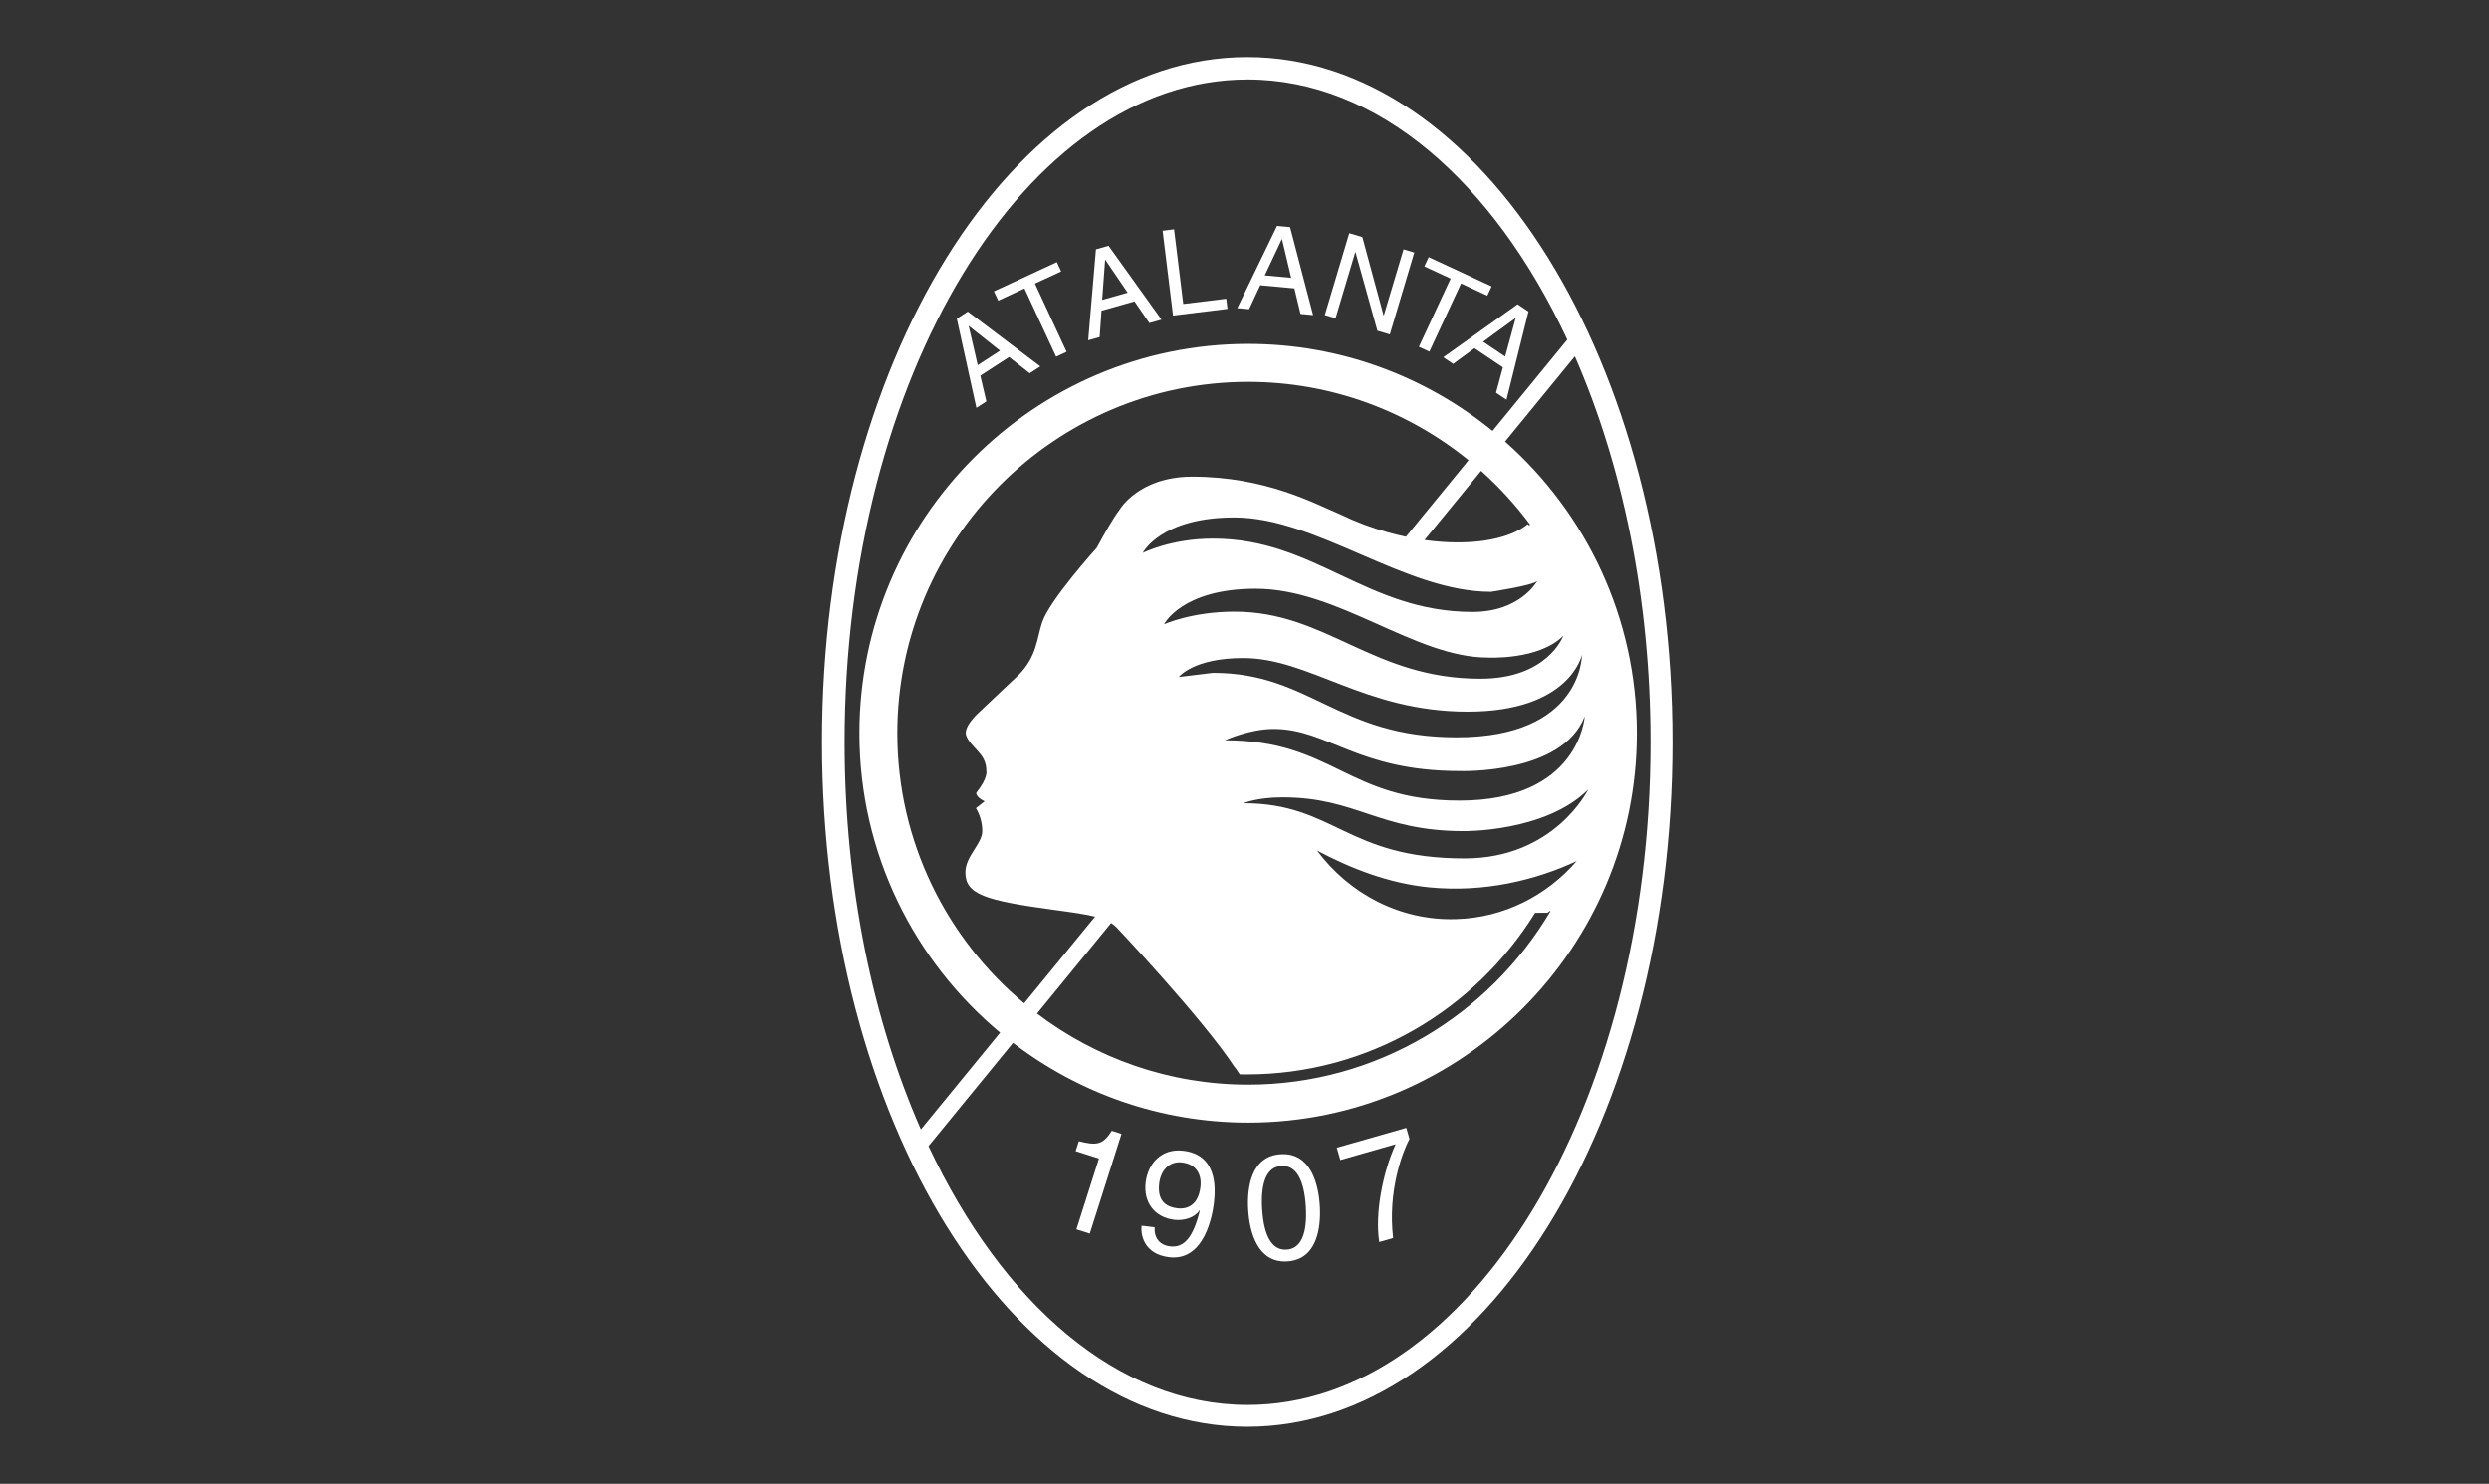 <svg width="218" height="130" viewBox="0 0 218 130" fill="none" xmlns="http://www.w3.org/2000/svg">
<rect x="0" y="0" width="218" height="130" fill="#333333" stroke="none"/>
<g clip-path="url(#clip0_2676_3)">
<path fill-rule="evenodd" clip-rule="evenodd" d="M109.242 5C129.811 5 146.483 31.862 146.483 65C146.483 98.138 129.811 125 109.242 125C88.674 125 72 98.138 72 65C72 31.862 88.674 5 109.242 5ZM131.823 38.685C138.893 44.942 143.361 54.084 143.361 64.242C143.361 83.029 128.071 98.354 109.319 98.354C101.591 98.354 94.451 95.748 88.725 91.368L81.327 100.412C87.789 114.188 97.918 123.089 109.27 123.089C128.706 123.089 144.559 97.008 144.559 65.028C144.559 52.433 142.099 40.753 137.93 31.219L131.823 38.685ZM109.27 6.965C89.834 6.965 73.981 33.049 73.981 65.028C73.981 77.673 76.463 89.396 80.661 98.948L87.596 90.471C80.079 84.204 75.277 74.767 75.277 64.242C75.277 45.453 90.57 30.13 109.319 30.13C117.417 30.13 124.869 32.99 130.725 37.752L137.267 29.755C130.806 15.914 120.655 6.965 109.27 6.965ZM135.714 79.821C135.714 79.858 135.669 79.876 135.609 79.892C135.596 79.913 135.576 79.941 135.56 79.968L134.45 79.972C129.203 88.462 119.844 94.13 109.206 94.13C108.999 94.13 108.792 94.125 108.585 94.125C108.454 93.93 108.32 93.731 108.186 93.532C108.176 93.54 108.171 93.545 108.171 93.545C105.38 89.266 97.78 81.233 97.78 81.233C97.64 81.094 97.489 80.972 97.32 80.862L90.829 88.797C95.979 92.703 102.387 95.027 109.318 95.027C120.576 95.027 130.45 88.906 135.801 79.816L135.714 79.821ZM109.318 33.455C92.397 33.455 78.596 47.285 78.596 64.241C78.596 73.733 82.922 82.245 89.7 87.9L95.913 80.305C95.077 80.096 93.939 79.932 92.305 79.713C86.237 78.891 84.555 78.342 84.555 76.437C84.555 74.982 86.034 73.956 86.034 72.79C86.034 71.632 85.477 70.806 85.477 70.806L86.241 70.202C85.454 69.829 85.505 69.465 85.506 69.461C86.582 68.109 86.391 67.521 86.391 67.521C86.391 66.733 86.046 66.239 85.644 65.796C85.27 65.376 84.843 64.996 84.632 64.459C84.329 63.694 85.662 62.491 85.672 62.482C86.724 61.483 89.181 59.165 89.198 59.149C90.831 57.511 90.806 55.915 91.285 54.501C91.939 52.561 96.053 48.002 96.058 47.997C96.838 46.563 97.452 45.475 98.063 44.654C98.063 44.653 98.064 44.65 98.064 44.65C98.065 44.648 99.735 41.762 104.422 41.762C110.863 41.762 115.108 44.104 117.472 45.103C118.702 45.7 120.067 46.221 121.53 46.63C122.07 46.781 122.607 46.911 123.138 47.023L128.621 40.32C123.338 36.032 116.62 33.455 109.318 33.455ZM115.356 74.52C118.158 78.291 122.602 80.672 127.521 80.525C131.725 80.409 135.479 78.453 138.086 75.442C134.508 77.108 129.991 78.217 125.178 77.741C121.534 77.383 118.183 76.016 115.356 74.52ZM139.102 69.164C135.355 72.907 128.229 72.815 128.204 72.814C120.775 72.814 118.829 69.856 112.326 69.856C110.087 69.856 108.918 70.367 108.906 70.372C116.891 70.372 117.899 75.208 128.277 75.208C136.157 75.208 139.102 69.164 139.102 69.164ZM138.793 62.756C136.854 67.861 127.881 67.553 127.859 67.552C118.866 67.552 116.323 63.862 111.546 63.862C109.445 63.862 107.295 64.849 107.281 64.856C116.778 64.856 117.96 70.138 127.83 70.139C138.361 70.139 138.792 62.78 138.793 62.756ZM138.549 57.371C138.549 57.371 137.518 62.346 128.549 62.347C119.487 62.347 114.722 57.654 108.874 57.654C104.529 57.654 103.256 59.302 103.248 59.312L106.241 58.95C114.779 58.95 117.172 64.597 127.59 64.597C138.602 64.597 138.549 57.371 138.549 57.371ZM109.974 51.577C103.508 51.577 101.956 54.691 101.956 54.691C101.956 54.691 104.409 53.585 108.122 53.586C116.201 53.586 120.198 59.463 129.662 59.463C135.561 59.463 136.909 55.721 136.916 55.702C134.776 57.853 130.312 57.611 130.312 57.611C123.894 57.611 117.233 51.577 109.974 51.577ZM108.102 45.334C101.657 45.334 100.094 48.43 100.088 48.443C100.102 48.436 102.552 47.187 106.25 47.188C115.157 47.188 119.69 53.61 128.975 53.61C133.188 53.61 134.638 50.897 134.638 50.897C134.236 51.298 130.588 51.847 130.588 51.847C123.029 51.847 115.368 45.334 108.102 45.334ZM124.767 47.31C128.673 47.858 132.076 47.326 133.817 45.917C133.846 45.954 133.878 45.995 133.91 46.033C133.943 46.005 133.978 45.982 134.014 45.962C132.746 44.249 131.306 42.672 129.719 41.255L124.767 47.31Z" fill="white"/>
<path d="M85.636 31.99L84.848 28.575L84.865 28.564L87.586 30.723L85.636 31.99ZM88.38 31.278L90.188 32.7L91.116 32.098L84.767 27.299L83.804 27.924L85.518 35.733L86.392 35.166L85.863 32.913L88.38 31.278Z" fill="white"/>
<path d="M87.053 25.524L92.564 22.968L92.942 23.781L90.645 24.846L93.419 30.824L92.501 31.25L89.727 25.271L87.43 26.338L87.053 25.524Z" fill="white"/>
<path d="M96.534 26.273L96.792 22.776L96.814 22.771L98.77 25.643L96.534 26.273ZM99.366 26.406L100.668 28.302L101.731 28.003L97.094 21.534L95.989 21.845L95.31 29.813L96.313 29.531L96.475 27.222L99.366 26.406Z" fill="white"/>
<path d="M103.637 26.632L107.401 26.173L107.511 27.062L102.741 27.646L101.828 20.216L102.831 20.093L103.637 26.632Z" fill="white"/>
<path d="M110.774 24.128L112.268 20.956L112.288 20.959L113.087 24.34L110.774 24.128ZM113.369 25.267L113.908 27.504L115.008 27.605L112.992 19.903L111.849 19.797L108.366 26.997L109.402 27.09L110.379 24.991L113.369 25.267Z" fill="white"/>
<path d="M122.928 21.847L123.869 22.125L121.728 29.3L120.638 28.975L118.722 22.094L118.702 22.089L116.973 27.884L116.033 27.603L118.174 20.43L119.323 20.773L121.18 27.636L121.199 27.641L122.928 21.847Z" fill="white"/>
<path d="M125.131 22.528L130.644 25.092L130.265 25.904L127.967 24.836L125.191 30.809L124.273 30.384L127.051 24.41L124.752 23.34L125.131 22.528Z" fill="white"/>
<path d="M129.896 29.939L132.729 27.872L132.744 27.885L131.827 31.237L129.896 29.939ZM131.63 32.183L131.031 34.405L131.947 35.02L133.868 27.297L132.917 26.658L126.408 31.3L127.272 31.881L129.138 30.508L131.63 32.183Z" fill="white"/>
<path d="M95.449 108.077L94.279 107.704L96.253 101.501L94.214 100.852L94.492 99.982C95.939 100.334 96.567 100.384 97.372 99.065L98.23 99.339L95.449 108.077Z" fill="white"/>
<path d="M103.141 105.865C102.377 105.771 101.317 105.419 101.53 103.672C101.679 102.457 102.479 101.715 103.538 101.844C104.845 102.004 105.264 102.973 105.139 104.009C104.92 105.807 103.735 105.937 103.141 105.865ZM102.846 106.867C103.689 106.969 104.642 106.691 105.064 106.032L105.086 106.061C104.515 108.38 103.727 109.348 102.484 109.197C101.552 109.085 101.08 108.447 101.127 107.521L99.989 107.384C99.882 108.263 100.26 109.884 102.395 110.144C105.526 110.527 106.2 106.394 106.317 105.425C106.499 103.951 106.548 101.173 103.65 100.82C101.736 100.587 100.549 101.925 100.345 103.58C100.125 105.391 101.167 106.661 102.846 106.867Z" fill="white"/>
<path d="M114.371 105.697C114.514 107.986 114 109.403 112.688 109.484C111.373 109.565 110.69 108.225 110.548 105.935C110.406 103.646 110.919 102.23 112.231 102.149C113.546 102.067 114.229 103.407 114.371 105.697ZM115.594 105.622C115.477 103.722 114.795 100.958 112.168 101.122C109.541 101.284 109.208 104.113 109.325 106.012C109.444 107.909 110.125 110.675 112.75 110.512C115.377 110.348 115.713 107.521 115.594 105.622Z" fill="white"/>
<path d="M117.081 100.553L123.172 98.813L123.447 99.779C122.831 100.945 121.531 104.35 122.017 108.468L120.801 108.814C120.409 106.311 121.11 102.696 122.239 100.245L117.392 101.63L117.081 100.553Z" fill="white"/>
</g>
<defs>
<clipPath id="clip0_2676_3">
<rect width="74.483" height="120" fill="white" transform="translate(72 5)"/>
</clipPath>
</defs>
</svg>
